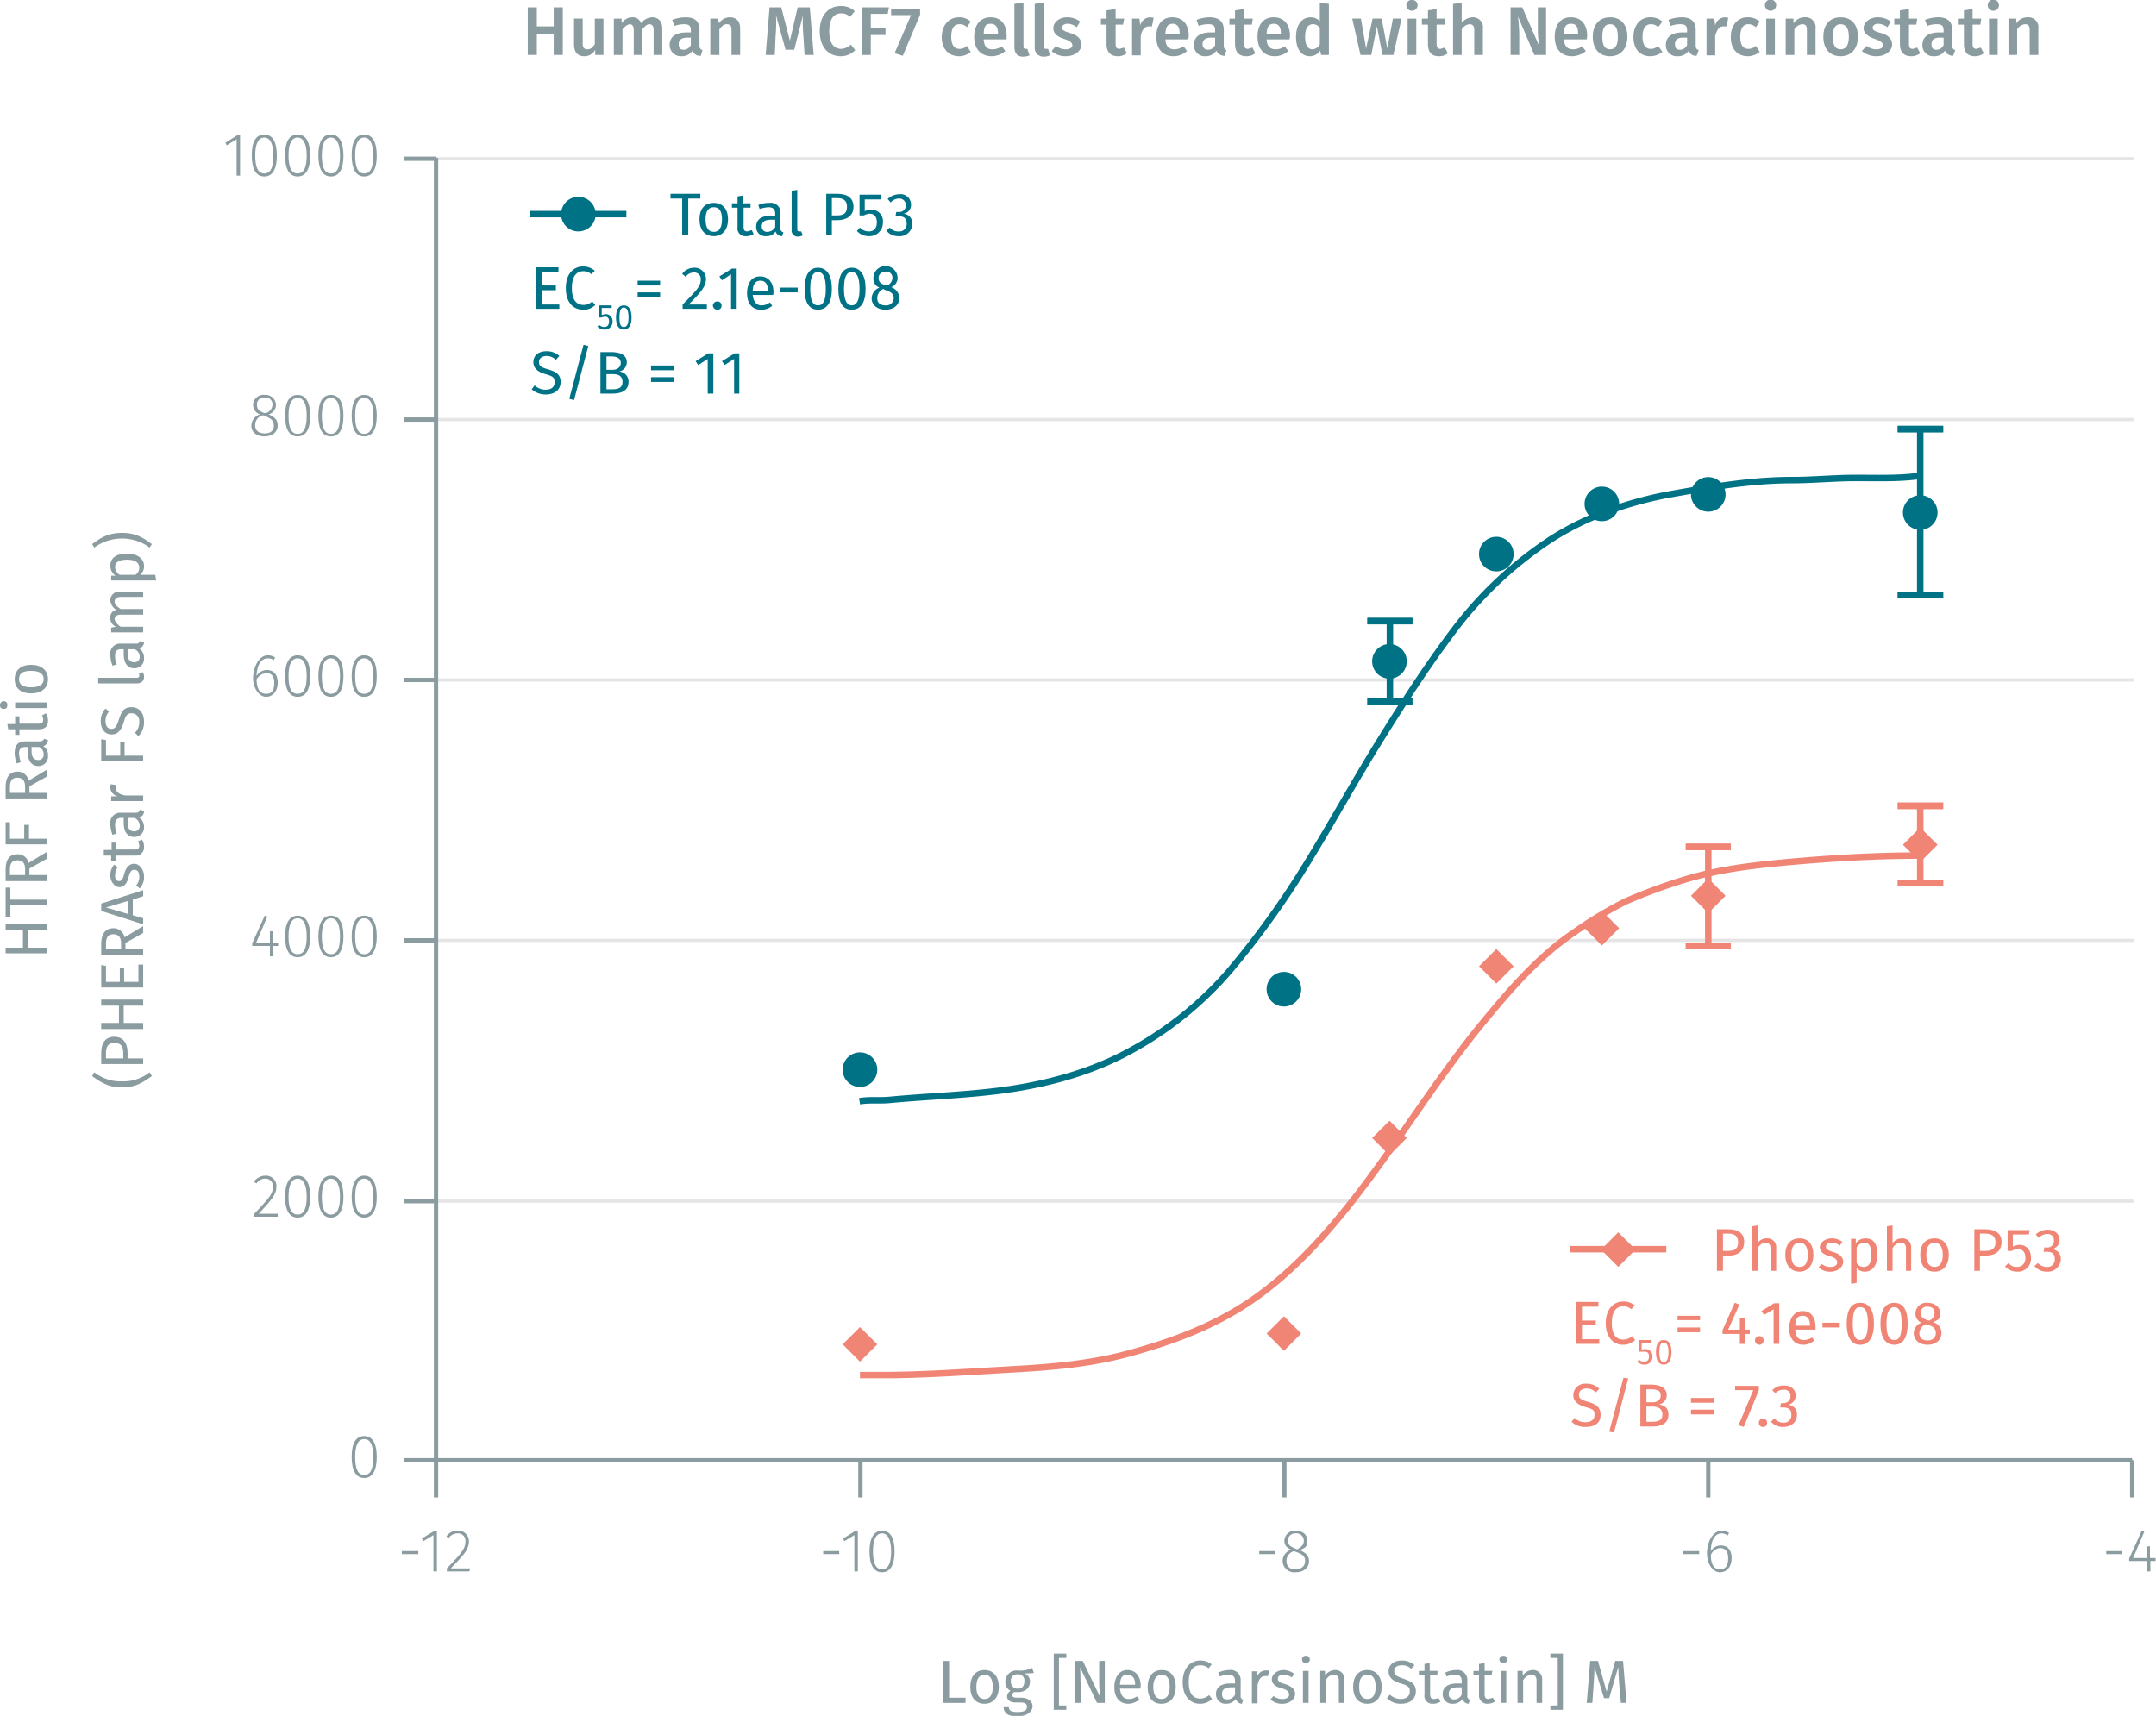 <svg xmlns="http://www.w3.org/2000/svg" xmlns:xlink="http://www.w3.org/1999/xlink" viewBox="0 0 498.4 396.7"><defs><symbol id="_1-deep-blue-circle" data-name="1-deep-blue-circle" viewBox="0 0 8 8"><path d="M8,4A4,4,0,1,1,4,0,4,4,0,0,1,8,4" fill="#007286"/></symbol><symbol id="_5-red-diamond" data-name="5-red-diamond" viewBox="0 0 8 8"><polyline points="4 0 8 4 4 8 0 4" fill="#f08576"/></symbol></defs><title>assay-validation_p53-total-2</title><line x1="100.8" y1="277.7" x2="493.2" y2="277.7" fill="none" stroke="#e5e5e5" stroke-miterlimit="10" stroke-width="0.75"/><line x1="100.8" y1="217.4" x2="493.2" y2="217.4" fill="none" stroke="#e5e5e5" stroke-miterlimit="10" stroke-width="0.75"/><line x1="100.8" y1="157.2" x2="493.2" y2="157.2" fill="none" stroke="#e5e5e5" stroke-miterlimit="10" stroke-width="0.75"/><line x1="100.8" y1="97" x2="493.2" y2="97" fill="none" stroke="#e5e5e5" stroke-miterlimit="10" stroke-width="0.75"/><line x1="100.8" y1="36.7" x2="493.2" y2="36.7" fill="none" stroke="#e5e5e5" stroke-miterlimit="10" stroke-width="0.75"/><g style="isolation:isolate"><path d="M125,8.6v4.9h-2.1V2.5H125V6.9h3.9V2.5H131v11h-2.1V8.6Z" transform="translate(-0.9 -0.8)" fill="#8b9ca0"/><path d="M138.5,13.5V12.3a2.8,2.8,0,0,1-2.6,1.5c-1.5,0-2.3-1-2.3-2.7v-6h2v5.8c0,1,.4,1.3,1.1,1.3s1.2-.4,1.7-1.2V5.1h2v8.4Z" transform="translate(-0.9 -0.8)" fill="#8b9ca0"/><path d="M154,7.4v6.1h-2V7.7c0-1-.5-1.3-1-1.3s-1.1.5-1.6,1.2v5.9h-2V7.7c0-1-.5-1.3-.9-1.3s-1.2.5-1.7,1.2v5.9h-2V5.1h1.8V6.2a2.9,2.9,0,0,1,2.5-1.4,2,2,0,0,1,2,1.4,3.3,3.3,0,0,1,2.6-1.4C153.1,4.8,154,5.8,154,7.4Z" transform="translate(-0.9 -0.8)" fill="#8b9ca0"/><path d="M163.3,12.4l-.4,1.3a1.8,1.8,0,0,1-1.9-1.2,2.9,2.9,0,0,1-2.5,1.3,2.6,2.6,0,0,1-2.8-2.6c0-1.9,1.4-2.9,3.9-2.9h1V7.8c0-1.1-.5-1.4-1.6-1.4a7.3,7.3,0,0,0-2.2.4l-.5-1.4a8.9,8.9,0,0,1,3.1-.6c2.3,0,3.2,1.1,3.2,2.9v3.6A1,1,0,0,0,163.3,12.4Zm-2.7-1.2V9.5h-.8c-1.3,0-2,.5-2,1.5s.4,1.3,1.2,1.3A1.8,1.8,0,0,0,160.6,11.2Z" transform="translate(-0.9 -0.8)" fill="#8b9ca0"/><path d="M172,7.4v6.1h-2V7.7c0-1-.4-1.3-1.1-1.3s-1.2.5-1.7,1.2v5.9h-2.1V5.1h1.8l.2,1.1a3,3,0,0,1,2.5-1.4C171.2,4.8,172,5.8,172,7.4Z" transform="translate(-0.9 -0.8)" fill="#8b9ca0"/><path d="M186.9,13.5l-.3-4.6a35.2,35.2,0,0,1-.1-4.5l-2,7.9h-2l-2.2-7.9a35.7,35.7,0,0,1-.1,4.6l-.2,4.5h-2.1l.9-11h2.7l2,7.7,1.8-7.7h2.8l.9,11Z" transform="translate(-0.9 -0.8)" fill="#8b9ca0"/><path d="M198.5,3.4l-1.1,1.3a2.8,2.8,0,0,0-2.1-.8c-1.5,0-2.7,1.1-2.7,4.1s1.2,4.1,2.8,4.1a3.5,3.5,0,0,0,2.2-1l1,1.3a4.6,4.6,0,0,1-3.3,1.4c-2.9,0-4.9-2.1-4.9-5.8s2.1-5.8,4.8-5.8A4.5,4.5,0,0,1,198.5,3.4Z" transform="translate(-0.9 -0.8)" fill="#8b9ca0"/><path d="M202.2,4V7.3h3.4V8.9h-3.4v4.6h-2.1V2.5h6.3L206.1,4Z" transform="translate(-0.9 -0.8)" fill="#8b9ca0"/><path d="M209.6,13.7l-1.9-.6,3.8-8.8h-4.6V2.8h6.7V4.2Z" transform="translate(-0.9 -0.8)" fill="#8b9ca0"/><path d="M225.3,5.8l-.9,1.3a2.2,2.2,0,0,0-1.7-.7c-1.2,0-1.9.9-1.9,2.9s.8,2.8,1.9,2.8a2.3,2.3,0,0,0,1.7-.7l.9,1.4a4.1,4.1,0,0,1-2.7,1c-2.4,0-4-1.7-4-4.4s1.6-4.6,4-4.6A3.8,3.8,0,0,1,225.3,5.8Z" transform="translate(-0.9 -0.8)" fill="#8b9ca0"/><path d="M233.6,9.9h-5.3c.1,1.8.9,2.3,2,2.3a3.8,3.8,0,0,0,2.2-.7l.8,1.1a4.8,4.8,0,0,1-3.1,1.2c-2.7,0-4.1-1.8-4.1-4.5s1.4-4.5,3.8-4.5,3.7,1.6,3.7,4.3Zm-2-1.4c0-1.4-.5-2.2-1.7-2.2s-1.5.6-1.6,2.3h3.3Z" transform="translate(-0.9 -0.8)" fill="#8b9ca0"/><path d="M238,12.1h.4l.5,1.5a3.7,3.7,0,0,1-1.5.3c-1.3,0-2-.8-2-2.2V1.7l2.1-.3V11.5C237.5,11.9,237.6,12.1,238,12.1Z" transform="translate(-0.9 -0.8)" fill="#8b9ca0"/><path d="M242.7,12.1h.5l.4,1.5a3.3,3.3,0,0,1-1.5.3,2,2,0,0,1-2-2.2V1.7l2.1-.3V11.5C242.2,11.9,242.3,12.1,242.7,12.1Z" transform="translate(-0.9 -0.8)" fill="#8b9ca0"/><path d="M250.6,5.8l-.8,1.3a3.4,3.4,0,0,0-2.1-.8c-.8,0-1.3.4-1.3.9s.4.8,1.8,1.2,2.7,1.2,2.7,2.7-1.6,2.7-3.6,2.7a4.7,4.7,0,0,1-3.3-1.2l1-1.2a3.6,3.6,0,0,0,2.3.8c.9,0,1.5-.4,1.5-.9s-.3-1-1.9-1.5-2.5-1.3-2.5-2.5,1.2-2.5,3.2-2.5A4.9,4.9,0,0,1,250.6,5.8Z" transform="translate(-0.9 -0.8)" fill="#8b9ca0"/><path d="M259.3,13.8c-1.7,0-2.6-1-2.6-2.8V6.5h-1.3V5.1h1.3V3.2l2.1-.3V5.1h2l-.3,1.4h-1.7V11c0,.8.3,1.1.9,1.1l1-.3.7,1.3A3.3,3.3,0,0,1,259.3,13.8Z" transform="translate(-0.9 -0.8)" fill="#8b9ca0"/><path d="M267.6,4.9l-.4,2h-.7c-1,0-1.6.8-1.9,2.2v4.5h-2V5.1h1.7l.2,1.6a2.4,2.4,0,0,1,2.2-1.9Z" transform="translate(-0.9 -0.8)" fill="#8b9ca0"/><path d="M275.6,9.9h-5.3c.1,1.8,1,2.3,2.1,2.3a3.7,3.7,0,0,0,2.1-.7l.8,1.1a4.6,4.6,0,0,1-3.1,1.2c-2.6,0-4-1.8-4-4.5s1.3-4.5,3.7-4.5,3.8,1.6,3.8,4.3C275.7,9.4,275.6,9.7,275.6,9.9Zm-2-1.4c0-1.4-.5-2.2-1.6-2.2s-1.6.6-1.7,2.3h3.3Z" transform="translate(-0.9 -0.8)" fill="#8b9ca0"/><path d="M284.4,12.4l-.4,1.3a2,2,0,0,1-1.9-1.2,2.9,2.9,0,0,1-2.5,1.3,2.5,2.5,0,0,1-2.7-2.6c0-1.9,1.4-2.9,3.8-2.9h1.1V7.8c0-1.1-.5-1.4-1.6-1.4a6.4,6.4,0,0,0-2.2.4l-.5-1.4a8.4,8.4,0,0,1,3-.6c2.3,0,3.3,1.1,3.3,2.9v3.6C283.8,12,284,12.2,284.4,12.4Zm-2.6-1.2V9.5h-.9c-1.3,0-2,.5-2,1.5a1.2,1.2,0,0,0,1.2,1.3A1.8,1.8,0,0,0,281.8,11.2Z" transform="translate(-0.9 -0.8)" fill="#8b9ca0"/><path d="M289,13.8c-1.7,0-2.6-1-2.6-2.8V6.5h-1.3V5.1h1.3V3.2l2.1-.3V5.1h2l-.2,1.4h-1.8V11c0,.8.3,1.1.9,1.1l1-.3.7,1.3A3.3,3.3,0,0,1,289,13.8Z" transform="translate(-0.9 -0.8)" fill="#8b9ca0"/><path d="M299,9.9h-5.3c.1,1.8,1,2.3,2.1,2.3a3.5,3.5,0,0,0,2.1-.7l.8,1.1a4.6,4.6,0,0,1-3.1,1.2c-2.6,0-4-1.8-4-4.5s1.3-4.5,3.7-4.5,3.8,1.6,3.8,4.3C299.1,9.4,299,9.7,299,9.9Zm-2-1.4c0-1.4-.5-2.2-1.6-2.2s-1.6.6-1.7,2.3H297Z" transform="translate(-0.9 -0.8)" fill="#8b9ca0"/><path d="M308.1,13.5h-1.8l-.2-1a2.9,2.9,0,0,1-2.4,1.3c-2.1,0-3.2-1.8-3.2-4.5s1.3-4.5,3.4-4.5a2.9,2.9,0,0,1,2.1.9V1.4l2.1.3ZM306,11.1V7.3a1.8,1.8,0,0,0-1.6-.9c-1.1,0-1.8.9-1.8,2.9s.7,2.9,1.7,2.9A2.1,2.1,0,0,0,306,11.1Z" transform="translate(-0.9 -0.8)" fill="#8b9ca0"/><path d="M320.5,13.5l-1.3-6.6-1.3,6.6h-2.5l-1.9-8.4h2l1.2,6.9,1.5-6.9h2.1l1.3,6.9,1.3-6.9h2L323,13.5Z" transform="translate(-0.9 -0.8)" fill="#8b9ca0"/><path d="M328.6,2a1.3,1.3,0,0,1-1.3,1.3A1.3,1.3,0,0,1,326,2,1.2,1.2,0,0,1,327.3.8,1.2,1.2,0,0,1,328.6,2Zm-2.3,11.5V5.1h2v8.4Z" transform="translate(-0.9 -0.8)" fill="#8b9ca0"/><path d="M333.5,13.8c-1.7,0-2.5-1-2.5-2.8V6.5h-1.4V5.1H331V3.2l2-.3V5.1h2l-.2,1.4H333V11c0,.8.3,1.1.9,1.1l1-.3.7,1.3A3.1,3.1,0,0,1,333.5,13.8Z" transform="translate(-0.9 -0.8)" fill="#8b9ca0"/><path d="M343.7,7.4v6.1h-2V7.7c0-1-.5-1.3-1.1-1.3a2.4,2.4,0,0,0-1.8,1.2v5.9h-2V1.7l2-.2V6.1a3.3,3.3,0,0,1,2.5-1.3A2.3,2.3,0,0,1,343.7,7.4Z" transform="translate(-0.9 -0.8)" fill="#8b9ca0"/><path d="M355.6,13.5l-3.8-8.9a37.6,37.6,0,0,1,.3,4.4v4.5h-2V2.5h2.7l3.9,8.9a25.8,25.8,0,0,1-.3-3.7V2.5h1.9v11Z" transform="translate(-0.9 -0.8)" fill="#8b9ca0"/><path d="M367.7,9.9h-5.3c.2,1.8,1,2.3,2.1,2.3a3.3,3.3,0,0,0,2.1-.7l.9,1.1a5,5,0,0,1-3.2,1.2c-2.6,0-4-1.8-4-4.5s1.3-4.5,3.7-4.5,3.8,1.6,3.8,4.3C367.8,9.4,367.7,9.7,367.7,9.9Zm-2-1.4c0-1.4-.4-2.2-1.6-2.2s-1.6.6-1.7,2.3h3.3Z" transform="translate(-0.9 -0.8)" fill="#8b9ca0"/><path d="M377.1,9.3c0,2.7-1.5,4.5-4,4.5s-4-1.7-4-4.5,1.5-4.5,4-4.5S377.1,6.5,377.1,9.3Zm-5.8,0c0,2,.6,2.9,1.8,2.9s1.8-.9,1.8-2.9-.6-2.9-1.8-2.9S371.3,7.3,371.3,9.3Z" transform="translate(-0.9 -0.8)" fill="#8b9ca0"/><path d="M385.2,5.8l-1,1.3a2.2,2.2,0,0,0-1.7-.7c-1.1,0-1.9.9-1.9,2.9s.8,2.8,1.9,2.8a2.3,2.3,0,0,0,1.7-.7l1,1.4a4.5,4.5,0,0,1-2.8,1c-2.4,0-3.9-1.7-3.9-4.4s1.5-4.6,3.9-4.6A4,4,0,0,1,385.2,5.8Z" transform="translate(-0.9 -0.8)" fill="#8b9ca0"/><path d="M393.6,12.4l-.5,1.3a1.7,1.7,0,0,1-1.8-1.2,3,3,0,0,1-2.6,1.3,2.5,2.5,0,0,1-2.7-2.6c0-1.9,1.4-2.9,3.8-2.9h1.1V7.8c0-1.1-.5-1.4-1.6-1.4a6.4,6.4,0,0,0-2.2.4l-.5-1.4a8.5,8.5,0,0,1,3.1-.6c2.2,0,3.2,1.1,3.2,2.9v3.6C392.9,12,393.1,12.2,393.6,12.4Zm-2.7-1.2V9.5H390c-1.3,0-1.9.5-1.9,1.5s.4,1.3,1.2,1.3A1.8,1.8,0,0,0,390.9,11.2Z" transform="translate(-0.9 -0.8)" fill="#8b9ca0"/><path d="M400.4,4.9l-.3,2h-.8c-1,0-1.5.8-1.9,2.2v4.5h-2V5.1h1.8l.2,1.6a2.4,2.4,0,0,1,2.2-1.9Z" transform="translate(-0.9 -0.8)" fill="#8b9ca0"/><path d="M407.7,5.8l-.9,1.3a2.5,2.5,0,0,0-1.7-.7c-1.2,0-1.9.9-1.9,2.9s.7,2.8,1.9,2.8a2.5,2.5,0,0,0,1.7-.7l.9,1.4a4.5,4.5,0,0,1-2.7,1c-2.5,0-4-1.7-4-4.4s1.5-4.6,3.9-4.6A4,4,0,0,1,407.7,5.8Z" transform="translate(-0.9 -0.8)" fill="#8b9ca0"/><path d="M411.5,2a1.3,1.3,0,0,1-2.6,0,1.3,1.3,0,0,1,2.6,0Zm-2.3,11.5V5.1h2v8.4Z" transform="translate(-0.9 -0.8)" fill="#8b9ca0"/><path d="M420.6,7.4v6.1h-2V7.7c0-1-.4-1.3-1.1-1.3a2.4,2.4,0,0,0-1.8,1.2v5.9h-2V5.1h1.8V6.2a3.1,3.1,0,0,1,2.6-1.4A2.3,2.3,0,0,1,420.6,7.4Z" transform="translate(-0.9 -0.8)" fill="#8b9ca0"/><path d="M430.4,9.3c0,2.7-1.5,4.5-4,4.5s-4-1.7-4-4.5,1.5-4.5,4-4.5S430.4,6.5,430.4,9.3Zm-5.8,0c0,2,.6,2.9,1.8,2.9s1.9-.9,1.9-2.9-.7-2.9-1.9-2.9S424.6,7.3,424.6,9.3Z" transform="translate(-0.9 -0.8)" fill="#8b9ca0"/><path d="M438,5.8l-.8,1.3a3.7,3.7,0,0,0-2.1-.8c-.8,0-1.3.4-1.3.9s.3.8,1.8,1.2,2.7,1.2,2.7,2.7-1.6,2.7-3.6,2.7a5.2,5.2,0,0,1-3.4-1.2l1.1-1.2a3.6,3.6,0,0,0,2.3.8c.9,0,1.5-.4,1.5-.9s-.4-1-1.9-1.5-2.6-1.3-2.6-2.5S433,4.8,435,4.8A4.9,4.9,0,0,1,438,5.8Z" transform="translate(-0.9 -0.8)" fill="#8b9ca0"/><path d="M442.7,13.8c-1.7,0-2.6-1-2.6-2.8V6.5h-1.3V5.1h1.3V3.2l2.1-.3V5.1h1.9l-.2,1.4h-1.7V11c0,.8.2,1.1.9,1.1l1-.3.7,1.3A3.3,3.3,0,0,1,442.7,13.8Z" transform="translate(-0.9 -0.8)" fill="#8b9ca0"/><path d="M452.9,12.4l-.5,1.3a2,2,0,0,1-1.9-1.2,2.8,2.8,0,0,1-2.5,1.3,2.5,2.5,0,0,1-2.7-2.6c0-1.9,1.4-2.9,3.8-2.9h1.1V7.8c0-1.1-.5-1.4-1.6-1.4a6.4,6.4,0,0,0-2.2.4l-.5-1.4a8.5,8.5,0,0,1,3.1-.6c2.2,0,3.2,1.1,3.2,2.9v3.6C452.2,12,452.4,12.2,452.9,12.4Zm-2.7-1.2V9.5h-.9c-1.3,0-1.9.5-1.9,1.5s.4,1.3,1.2,1.3A1.8,1.8,0,0,0,450.2,11.2Z" transform="translate(-0.9 -0.8)" fill="#8b9ca0"/><path d="M457.4,13.8c-1.7,0-2.5-1-2.5-2.8V6.5h-1.4V5.1h1.4V3.2l2-.3V5.1h2l-.2,1.4h-1.8V11c0,.8.3,1.1.9,1.1l1-.3.7,1.3A3.1,3.1,0,0,1,457.4,13.8Z" transform="translate(-0.9 -0.8)" fill="#8b9ca0"/><path d="M463,2a1.3,1.3,0,0,1-2.6,0A1.3,1.3,0,0,1,463,2Zm-2.3,11.5V5.1h2v8.4Z" transform="translate(-0.9 -0.8)" fill="#8b9ca0"/><path d="M472.1,7.4v6.1h-2V7.7c0-1-.4-1.3-1.1-1.3a2.4,2.4,0,0,0-1.8,1.2v5.9h-2V5.1H467V6.2a3.1,3.1,0,0,1,2.6-1.4A2.3,2.3,0,0,1,472.1,7.4Z" transform="translate(-0.9 -0.8)" fill="#8b9ca0"/></g><line x1="100.8" y1="337.6" x2="492.9" y2="337.6" fill="none" stroke="#8b9ca0" stroke-miterlimit="10"/><line x1="100.8" y1="337.6" x2="100.8" y2="346.2" fill="none" stroke="#8b9ca0" stroke-miterlimit="10"/><g style="isolation:isolate"><path d="M97.6,359.4v.7H93.8v-.7Z" transform="translate(-0.9 -0.8)" fill="#8b9ca0"/><path d="M101.1,364.1v-8.4l-2.3,1.4-.4-.6,2.8-1.7h.7v9.3Z" transform="translate(-0.9 -0.8)" fill="#8b9ca0"/><path d="M109.3,357.1c0,1.9-1,3-4.2,6.3h4.5l-.2.7h-5.2v-.7c3.5-3.6,4.3-4.6,4.3-6.3a1.7,1.7,0,0,0-1.8-1.8,2.6,2.6,0,0,0-2.1,1.1l-.5-.4a3,3,0,0,1,2.6-1.3A2.4,2.4,0,0,1,109.3,357.1Z" transform="translate(-0.9 -0.8)" fill="#8b9ca0"/></g><line x1="198.9" y1="337.6" x2="198.9" y2="346.2" fill="none" stroke="#8b9ca0" stroke-miterlimit="10"/><g style="isolation:isolate"><path d="M194.9,359.4v.7h-3.7v-.7Z" transform="translate(-0.9 -0.8)" fill="#8b9ca0"/><path d="M198.4,364.1v-8.4l-2.3,1.4-.3-.6,2.7-1.7h.7v9.3Z" transform="translate(-0.9 -0.8)" fill="#8b9ca0"/><path d="M207.7,359.5c0,3.1-1,4.8-2.9,4.8s-2.9-1.7-2.9-4.8,1-4.8,2.9-4.8S207.7,356.3,207.7,359.5Zm-5,0c0,2.8.7,4.1,2.1,4.1s2.1-1.3,2.1-4.1-.8-4.2-2.1-4.2S202.7,356.6,202.7,359.5Z" transform="translate(-0.9 -0.8)" fill="#8b9ca0"/></g><line x1="296.9" y1="337.6" x2="296.9" y2="346.2" fill="none" stroke="#8b9ca0" stroke-miterlimit="10"/><g style="isolation:isolate"><path d="M295.7,359.4v.7H292v-.7Z" transform="translate(-0.9 -0.8)" fill="#8b9ca0"/><path d="M303.5,361.7c0,1.6-1.3,2.6-3.1,2.6a2.7,2.7,0,0,1-3-2.6,2.7,2.7,0,0,1,2-2.6c-1.1-.5-1.6-1.1-1.6-2.1a2.4,2.4,0,0,1,2.6-2.3c1.4,0,2.7.7,2.7,2.3s-.6,1.6-1.7,2.2C302.8,359.8,303.5,360.5,303.5,361.7Zm-.9,0c0-1.1-.6-1.6-2.1-2.1l-.4-.2a2.3,2.3,0,0,0-1.8,2.3,1.8,1.8,0,0,0,2.1,1.9C301.7,363.6,302.6,362.9,302.6,361.7Zm-2.3-2.9.5.2c1-.6,1.5-1.1,1.5-2a1.7,1.7,0,0,0-1.9-1.7,1.7,1.7,0,0,0-1.8,1.7C298.6,357.9,299.1,358.3,300.3,358.8Z" transform="translate(-0.9 -0.8)" fill="#8b9ca0"/></g><line x1="394.9" y1="337.6" x2="394.9" y2="346.2" fill="none" stroke="#8b9ca0" stroke-miterlimit="10"/><g style="isolation:isolate"><path d="M393.7,359.4v.7h-3.8v-.7Z" transform="translate(-0.9 -0.8)" fill="#8b9ca0"/><path d="M401.2,361c0,2-1.1,3.3-2.7,3.3s-3-1.9-3-4.4,1.3-5.2,3.4-5.2a3.1,3.1,0,0,1,1.7.5l-.3.6a2.7,2.7,0,0,0-1.4-.5c-1.6,0-2.5,1.7-2.5,4.1a2.6,2.6,0,0,1,2.3-1.3C400.1,358.1,401.2,359,401.2,361Zm-.8,0c0-1.6-.8-2.3-1.8-2.3a2.5,2.5,0,0,0-2.2,1.6c0,2,.6,3.3,2.1,3.3S400.4,362.5,400.4,361Z" transform="translate(-0.9 -0.8)" fill="#8b9ca0"/></g><line x1="492.9" y1="337.6" x2="492.9" y2="346.2" fill="none" stroke="#8b9ca0" stroke-miterlimit="10"/><g style="isolation:isolate"><path d="M491.5,359.4v.7h-3.7v-.7Z" transform="translate(-0.9 -0.8)" fill="#8b9ca0"/><path d="M498,361.7v2.4h-.8v-2.4h-4.1v-.6l2.9-6.4.6.2L494,361h3.2v-2.7h.7V361h1.3v.7Z" transform="translate(-0.9 -0.8)" fill="#8b9ca0"/></g><line x1="100.8" y1="337.6" x2="100.8" y2="36.5" fill="none" stroke="#8b9ca0" stroke-miterlimit="10"/><line x1="100.8" y1="337.6" x2="93.4" y2="337.6" fill="none" stroke="#8b9ca0" stroke-miterlimit="10"/><g style="isolation:isolate"><path d="M88,337.6c0,3.2-1,4.9-2.9,4.9s-2.9-1.7-2.9-4.9,1-4.8,2.9-4.8S88,334.5,88,337.6Zm-5,0c0,2.9.7,4.2,2.1,4.2s2.1-1.3,2.1-4.2-.8-4.1-2.1-4.1S83,334.8,83,337.6Z" transform="translate(-0.9 -0.8)" fill="#8b9ca0"/></g><line x1="100.8" y1="277.7" x2="93.4" y2="277.7" fill="none" stroke="#8b9ca0" stroke-miterlimit="10"/><g style="isolation:isolate"><path d="M64.8,275.1c0,1.8-1,3-4.1,6.3h4.4v.7H59.7v-.7c3.5-3.7,4.3-4.6,4.3-6.3a1.7,1.7,0,0,0-1.8-1.8,2.3,2.3,0,0,0-2,1.1l-.6-.4a3.3,3.3,0,0,1,2.7-1.4A2.4,2.4,0,0,1,64.8,275.1Z" transform="translate(-0.9 -0.8)" fill="#8b9ca0"/><path d="M72.6,277.5c0,3.1-1,4.8-2.9,4.8s-2.9-1.7-2.9-4.8,1-4.9,2.9-4.9S72.6,274.3,72.6,277.5Zm-5,0c0,2.8.7,4.1,2.1,4.1s2.1-1.3,2.1-4.1-.8-4.2-2.1-4.2S67.6,274.6,67.6,277.5Z" transform="translate(-0.9 -0.8)" fill="#8b9ca0"/><path d="M80.3,277.5c0,3.1-1,4.8-2.9,4.8s-2.9-1.7-2.9-4.8,1-4.9,2.9-4.9S80.3,274.3,80.3,277.5Zm-5,0c0,2.8.7,4.1,2.1,4.1s2.1-1.3,2.1-4.1-.8-4.2-2.1-4.2S75.3,274.6,75.3,277.5Z" transform="translate(-0.9 -0.8)" fill="#8b9ca0"/><path d="M88,277.5c0,3.1-1,4.8-2.9,4.8s-2.9-1.7-2.9-4.8,1-4.9,2.9-4.9S88,274.3,88,277.5Zm-5,0c0,2.8.7,4.1,2.1,4.1s2.1-1.3,2.1-4.1-.8-4.2-2.1-4.2S83,274.6,83,277.5Z" transform="translate(-0.9 -0.8)" fill="#8b9ca0"/></g><line x1="100.8" y1="217.4" x2="93.4" y2="217.4" fill="none" stroke="#8b9ca0" stroke-miterlimit="10"/><g style="isolation:isolate"><path d="M64.1,219.5v2.4h-.8v-2.4H59.2v-.6l2.9-6.4.6.2-2.6,6.1h3.2v-2.7h.7v2.7h1.2v.7Z" transform="translate(-0.9 -0.8)" fill="#8b9ca0"/><path d="M72.6,217.3c0,3.1-1,4.8-2.9,4.8s-2.9-1.7-2.9-4.8,1-4.8,2.9-4.8S72.6,214.1,72.6,217.3Zm-5,0c0,2.8.7,4.1,2.1,4.1s2.1-1.2,2.1-4.1-.8-4.2-2.1-4.2S67.6,214.4,67.6,217.3Z" transform="translate(-0.9 -0.8)" fill="#8b9ca0"/><path d="M80.3,217.3c0,3.1-1,4.8-2.9,4.8s-2.9-1.7-2.9-4.8,1-4.8,2.9-4.8S80.3,214.1,80.3,217.3Zm-5,0c0,2.8.7,4.1,2.1,4.1s2.1-1.2,2.1-4.1-.8-4.2-2.1-4.2S75.3,214.4,75.3,217.3Z" transform="translate(-0.9 -0.8)" fill="#8b9ca0"/><path d="M88,217.3c0,3.1-1,4.8-2.9,4.8s-2.9-1.7-2.9-4.8,1-4.8,2.9-4.8S88,214.1,88,217.3Zm-5,0c0,2.8.7,4.1,2.1,4.1s2.1-1.2,2.1-4.1-.8-4.2-2.1-4.2S83,214.4,83,217.3Z" transform="translate(-0.9 -0.8)" fill="#8b9ca0"/></g><line x1="100.8" y1="157.2" x2="93.4" y2="157.2" fill="none" stroke="#8b9ca0" stroke-miterlimit="10"/><g style="isolation:isolate"><path d="M65.1,158.6c0,2.1-1.2,3.3-2.7,3.3s-3-1.9-3-4.3,1.3-5.3,3.4-5.3a3.1,3.1,0,0,1,1.7.5l-.3.6a2.5,2.5,0,0,0-1.4-.4c-1.6,0-2.5,1.7-2.6,4.1a2.8,2.8,0,0,1,2.4-1.4C64,155.7,65.1,156.6,65.1,158.6Zm-.8,0c0-1.6-.8-2.2-1.8-2.2a2.9,2.9,0,0,0-2.3,1.5c.1,2.1.7,3.3,2.2,3.3S64.3,160.2,64.3,158.6Z" transform="translate(-0.9 -0.8)" fill="#8b9ca0"/><path d="M72.6,157.1c0,3.2-1,4.8-2.9,4.8s-2.9-1.7-2.9-4.8,1-4.8,2.9-4.8S72.6,153.9,72.6,157.1Zm-5,0c0,2.9.7,4.1,2.1,4.1s2.1-1.2,2.1-4.1S71,153,69.7,153,67.6,154.2,67.6,157.1Z" transform="translate(-0.9 -0.8)" fill="#8b9ca0"/><path d="M80.3,157.1c0,3.2-1,4.8-2.9,4.8s-2.9-1.7-2.9-4.8,1-4.8,2.9-4.8S80.3,153.9,80.3,157.1Zm-5,0c0,2.9.7,4.1,2.1,4.1s2.1-1.2,2.1-4.1-.8-4.1-2.1-4.1S75.3,154.2,75.3,157.1Z" transform="translate(-0.9 -0.8)" fill="#8b9ca0"/><path d="M88,157.1c0,3.2-1,4.8-2.9,4.8s-2.9-1.7-2.9-4.8,1-4.8,2.9-4.8S88,153.9,88,157.1Zm-5,0c0,2.9.7,4.1,2.1,4.1s2.1-1.2,2.1-4.1-.8-4.1-2.1-4.1S83,154.2,83,157.1Z" transform="translate(-0.9 -0.8)" fill="#8b9ca0"/></g><line x1="100.8" y1="97" x2="93.4" y2="97" fill="none" stroke="#8b9ca0" stroke-miterlimit="10"/><g style="isolation:isolate"><path d="M65.1,99.2c0,1.5-1.3,2.5-3.1,2.5s-3-1-3-2.5a2.8,2.8,0,0,1,2-2.6,2.3,2.3,0,0,1-1.6-2.2,2.4,2.4,0,0,1,2.7-2.3,2.4,2.4,0,0,1,2.6,2.3A2.3,2.3,0,0,1,63,96.6C64.4,97.2,65.1,97.9,65.1,99.2Zm-.9,0c0-1.2-.6-1.6-2-2.2l-.5-.2a2.3,2.3,0,0,0-1.8,2.4c0,1.2.9,1.8,2.2,1.8S64.2,100.4,64.2,99.2ZM62,96.3h.4a2.2,2.2,0,0,0,1.5-2,1.6,1.6,0,0,0-1.8-1.6,1.6,1.6,0,0,0-1.8,1.6C60.3,95.4,60.7,95.8,62,96.3Z" transform="translate(-0.9 -0.8)" fill="#8b9ca0"/><path d="M72.6,96.9c0,3.2-1,4.8-2.9,4.8s-2.9-1.6-2.9-4.8,1-4.8,2.9-4.8S72.6,93.8,72.6,96.9Zm-5,0c0,2.9.7,4.2,2.1,4.2s2.1-1.3,2.1-4.2-.8-4.1-2.1-4.1S67.6,94,67.6,96.9Z" transform="translate(-0.9 -0.8)" fill="#8b9ca0"/><path d="M80.3,96.9c0,3.2-1,4.8-2.9,4.8s-2.9-1.6-2.9-4.8,1-4.8,2.9-4.8S80.3,93.8,80.3,96.9Zm-5,0c0,2.9.7,4.2,2.1,4.2s2.1-1.3,2.1-4.2-.8-4.1-2.1-4.1S75.3,94,75.3,96.9Z" transform="translate(-0.9 -0.8)" fill="#8b9ca0"/><path d="M88,96.9c0,3.2-1,4.8-2.9,4.8s-2.9-1.6-2.9-4.8,1-4.8,2.9-4.8S88,93.8,88,96.9Zm-5,0c0,2.9.7,4.2,2.1,4.2s2.1-1.3,2.1-4.2-.8-4.1-2.1-4.1S83,94,83,96.9Z" transform="translate(-0.9 -0.8)" fill="#8b9ca0"/></g><line x1="100.8" y1="36.7" x2="93.4" y2="36.7" fill="none" stroke="#8b9ca0" stroke-miterlimit="10"/><g style="isolation:isolate"><path d="M55.6,41.4V33l-2.3,1.4-.3-.6,2.7-1.7h.7v9.3Z" transform="translate(-0.9 -0.8)" fill="#8b9ca0"/><path d="M64.9,36.8c0,3.1-1,4.8-2.9,4.8s-2.9-1.7-2.9-4.9,1-4.8,2.9-4.8S64.9,33.6,64.9,36.8Zm-5-.1c0,2.9.7,4.2,2.1,4.2s2.1-1.3,2.1-4.1-.8-4.2-2.1-4.2S59.9,33.9,59.9,36.7Z" transform="translate(-0.9 -0.8)" fill="#8b9ca0"/><path d="M72.6,36.8c0,3.1-1,4.8-2.9,4.8s-2.9-1.7-2.9-4.9,1-4.8,2.9-4.8S72.6,33.6,72.6,36.8Zm-5-.1c0,2.9.7,4.2,2.1,4.2s2.1-1.3,2.1-4.1-.8-4.2-2.1-4.2S67.6,33.9,67.6,36.7Z" transform="translate(-0.9 -0.8)" fill="#8b9ca0"/><path d="M80.3,36.8c0,3.1-1,4.8-2.9,4.8s-2.9-1.7-2.9-4.9,1-4.8,2.9-4.8S80.3,33.6,80.3,36.8Zm-5-.1c0,2.9.7,4.2,2.1,4.2s2.1-1.3,2.1-4.1-.8-4.2-2.1-4.2S75.3,33.9,75.3,36.7Z" transform="translate(-0.9 -0.8)" fill="#8b9ca0"/><path d="M88,36.8c0,3.1-1,4.8-2.9,4.8s-2.9-1.7-2.9-4.9,1-4.8,2.9-4.8S88,33.6,88,36.8Zm-5-.1c0,2.9.7,4.2,2.1,4.2s2.1-1.3,2.1-4.1-.8-4.2-2.1-4.2S83,33.9,83,36.7Z" transform="translate(-0.9 -0.8)" fill="#8b9ca0"/></g><line x1="321.3" y1="143.6" x2="321.3" y2="162.2" fill="none" stroke="#007286" stroke-miterlimit="10" stroke-width="1.5"/><line x1="316.1" y1="143.6" x2="326.5" y2="143.6" fill="none" stroke="#007286" stroke-miterlimit="10" stroke-width="1.5"/><line x1="326.5" y1="143.6" x2="316.1" y2="143.6" fill="none" stroke="#007286" stroke-miterlimit="10" stroke-width="1.5"/><line x1="316.1" y1="162.2" x2="326.5" y2="162.2" fill="none" stroke="#007286" stroke-miterlimit="10" stroke-width="1.5"/><line x1="326.5" y1="162.2" x2="316.1" y2="162.2" fill="none" stroke="#007286" stroke-miterlimit="10" stroke-width="1.5"/><line x1="443.9" y1="99.2" x2="443.9" y2="137.6" fill="none" stroke="#007286" stroke-miterlimit="10" stroke-width="1.5"/><line x1="438.7" y1="99.2" x2="449.2" y2="99.2" fill="none" stroke="#007286" stroke-miterlimit="10" stroke-width="1.5"/><line x1="449.2" y1="99.2" x2="438.7" y2="99.2" fill="none" stroke="#007286" stroke-miterlimit="10" stroke-width="1.5"/><line x1="438.7" y1="137.6" x2="449.2" y2="137.6" fill="none" stroke="#007286" stroke-miterlimit="10" stroke-width="1.5"/><line x1="449.2" y1="137.6" x2="438.7" y2="137.6" fill="none" stroke="#007286" stroke-miterlimit="10" stroke-width="1.5"/><line x1="394.9" y1="195.8" x2="394.9" y2="218.7" fill="none" stroke="#f08576" stroke-miterlimit="10" stroke-width="1.5"/><line x1="389.7" y1="195.8" x2="400.1" y2="195.8" fill="none" stroke="#f08576" stroke-miterlimit="10" stroke-width="1.5"/><line x1="400.1" y1="195.8" x2="389.7" y2="195.8" fill="none" stroke="#f08576" stroke-miterlimit="10" stroke-width="1.5"/><line x1="389.7" y1="218.7" x2="400.1" y2="218.7" fill="none" stroke="#f08576" stroke-miterlimit="10" stroke-width="1.5"/><line x1="400.1" y1="218.7" x2="389.7" y2="218.7" fill="none" stroke="#f08576" stroke-miterlimit="10" stroke-width="1.5"/><line x1="443.9" y1="186.3" x2="443.9" y2="204.1" fill="none" stroke="#f08576" stroke-miterlimit="10" stroke-width="1.5"/><line x1="438.7" y1="186.3" x2="449.2" y2="186.3" fill="none" stroke="#f08576" stroke-miterlimit="10" stroke-width="1.5"/><line x1="449.2" y1="186.3" x2="438.7" y2="186.3" fill="none" stroke="#f08576" stroke-miterlimit="10" stroke-width="1.5"/><line x1="438.7" y1="204.1" x2="449.2" y2="204.1" fill="none" stroke="#f08576" stroke-miterlimit="10" stroke-width="1.5"/><line x1="449.2" y1="204.1" x2="438.7" y2="204.1" fill="none" stroke="#f08576" stroke-miterlimit="10" stroke-width="1.5"/><path d="M444.8,110.8c-4.8.7-10,.5-14.9.5s-9.9.5-14.8.5c-9.6,0-19.3,1.7-28.8,3.4a88.4,88.4,0,0,0-14,3.9,67,67,0,0,0-12.6,6.2,89.9,89.9,0,0,0-22,20.3c-6.5,8.5-12.3,17.5-18,26.7s-10.9,18.7-16.5,27.8A200.6,200.6,0,0,1,285,225.4a81.6,81.6,0,0,1-23.1,18.5c-8.4,4.6-18.1,7.3-27.4,8.7s-18.7,1.6-28.1,2.5c-2.3.2-4.5-.1-6.8.3" transform="translate(-0.9 -0.8)" fill="none" stroke="#007286" stroke-miterlimit="10" stroke-width="1.5"/><path d="M444.8,198.6c-9.4,0-18.8.5-28.1,1.3s-18.1,1.7-26.8,4.4a127.2,127.2,0,0,0-13,4.8,91.2,91.2,0,0,0-12.3,7.4c-7.7,5.2-14.3,12.7-20.4,20.1-12.7,15.3-22.9,33.2-35.9,48.2-6.3,7.3-13.4,14-21.4,18.8s-16.5,7.8-25.4,10.2-17.9,3.1-26.9,3.6-18.5,1.2-27.8,1.3h-7.1" transform="translate(-0.9 -0.8)" fill="none" stroke="#f08576" stroke-miterlimit="10" stroke-width="1.5"/><g style="isolation:isolate"><path d="M126.1,63.6v3.2h3.3v1.1h-3.3v3.3h4.1v1h-5.4V62.6H130v1Z" transform="translate(-0.9 -0.8)" fill="#007286"/><path d="M138.4,63.4l-.8.8a2.7,2.7,0,0,0-1.8-.7c-1.5,0-2.7,1-2.7,3.9s1.2,3.9,2.7,3.9a3.1,3.1,0,0,0,2-.8l.7.8a3.6,3.6,0,0,1-2.8,1.1c-2.3,0-4-1.7-4-5s1.8-5,4-5A4.1,4.1,0,0,1,138.4,63.4Z" transform="translate(-0.9 -0.8)" fill="#007286"/></g><g style="isolation:isolate"><path d="M140,72v1.6l.9-.2a1.6,1.6,0,0,1,1.6,1.7,1.8,1.8,0,0,1-1.9,1.9,2.2,2.2,0,0,1-1.6-.7l.4-.4a1.7,1.7,0,0,0,1.2.5c.7,0,1.1-.5,1.1-1.3s-.4-1.1-1-1.1l-.8.2h-.6V71.4h3V72Z" transform="translate(-0.9 -0.8)" fill="#007286"/><path d="M146.9,74.2c0,1.8-.6,2.8-1.8,2.8s-1.8-1-1.8-2.8.6-2.8,1.8-2.8S146.9,72.4,146.9,74.2Zm-2.8,0c0,1.6.3,2.2,1,2.2s1.1-.6,1.1-2.2-.4-2.3-1.1-2.3S144.1,72.6,144.1,74.2Z" transform="translate(-0.9 -0.8)" fill="#007286"/></g><g style="isolation:isolate"><path d="M153.5,65.7v1.1h-5.2V65.7Zm0,2.7v1.1h-5.2V68.4Z" transform="translate(-0.9 -0.8)" fill="#007286"/><path d="M164.1,65.3c0,1.7-1.1,3-4,5.9h4.2v1h-5.6v-1c3.4-3.4,4.2-4.3,4.2-5.9a1.5,1.5,0,0,0-1.6-1.5,2.3,2.3,0,0,0-1.9,1l-.8-.7a3.4,3.4,0,0,1,2.8-1.4A2.6,2.6,0,0,1,164.1,65.3Z" transform="translate(-0.9 -0.8)" fill="#007286"/><path d="M167.7,71.4a.9.9,0,0,1-1,1,1,1,0,0,1-1-1,1,1,0,0,1,1-.9A.9.9,0,0,1,167.7,71.4Z" transform="translate(-0.9 -0.8)" fill="#007286"/><path d="M169.9,72.2v-8l-2.1,1.4-.6-.9,2.9-1.8h1.1v9.3Z" transform="translate(-0.9 -0.8)" fill="#007286"/><path d="M179.6,69h-4.7c.2,1.7,1,2.4,2,2.4a3.1,3.1,0,0,0,2-.7l.5.8a3.7,3.7,0,0,1-2.6.9c-2,0-3.2-1.4-3.2-3.8s1.1-3.9,3-3.9,3.1,1.4,3.1,3.6A1.5,1.5,0,0,1,179.6,69Zm-1.2-1.1c0-1.4-.6-2.2-1.7-2.2s-1.7.7-1.8,2.3h3.5Z" transform="translate(-0.9 -0.8)" fill="#007286"/><path d="M185.3,67.3v1.1h-4V67.3Z" transform="translate(-0.9 -0.8)" fill="#007286"/><path d="M193.2,67.6c0,3.1-1.1,4.8-3.2,4.8s-3.1-1.7-3.1-4.8,1-4.9,3.1-4.9S193.2,64.5,193.2,67.6Zm-5,0c0,2.7.6,3.8,1.8,3.8s1.8-1.1,1.8-3.8-.6-3.9-1.8-3.9S188.2,64.8,188.2,67.6Z" transform="translate(-0.9 -0.8)" fill="#007286"/><path d="M201,67.6c0,3.1-1.1,4.8-3.2,4.8s-3.1-1.7-3.1-4.8,1-4.9,3.1-4.9S201,64.5,201,67.6Zm-5,0c0,2.7.7,3.8,1.8,3.8s1.8-1.1,1.8-3.8-.6-3.9-1.8-3.9S196,64.8,196,67.6Z" transform="translate(-0.9 -0.8)" fill="#007286"/><path d="M208.8,69.7c0,1.6-1.3,2.7-3.2,2.7s-3.2-1.1-3.2-2.6a2.7,2.7,0,0,1,1.8-2.5,2.2,2.2,0,0,1-1.4-2.2,2.8,2.8,0,0,1,5.6,0,2.3,2.3,0,0,1-1.5,2.1A2.7,2.7,0,0,1,208.8,69.7Zm-1.3,0c0-1-.6-1.4-2.1-1.9l-.3-.2a2.3,2.3,0,0,0-1.4,2.2c0,1,.7,1.6,1.9,1.6A1.7,1.7,0,0,0,207.5,69.7ZM204,65.1c0,1,.7,1.4,1.8,1.7h.2a2,2,0,0,0,1.2-1.8,1.4,1.4,0,0,0-1.6-1.4C204.6,63.7,204,64.2,204,65.1Z" transform="translate(-0.9 -0.8)" fill="#007286"/></g><g style="isolation:isolate"><path d="M130.2,83.1l-.8.9a3,3,0,0,0-2.1-.9c-1,0-1.8.5-1.8,1.4s.4,1.2,2.1,1.7,2.9,1.1,2.9,2.9S129.2,92,127,92a4.8,4.8,0,0,1-3.2-1.2l.7-.9a3.7,3.7,0,0,0,2.5,1c1.2,0,2.1-.5,2.1-1.7s-.4-1.4-2.1-1.9-2.8-1.3-2.8-2.8,1.2-2.5,3-2.5A4.2,4.2,0,0,1,130.2,83.1Z" transform="translate(-0.9 -0.8)" fill="#007286"/><path d="M133.6,93.3l-1.1-.3,3.3-12.5,1.1.3Z" transform="translate(-0.9 -0.8)" fill="#007286"/><path d="M146.2,89.1c0,2-1.6,2.7-3.8,2.7h-2.7V82.2H142c2.4,0,3.8.7,3.8,2.4a2.2,2.2,0,0,1-1.8,2.1A2.3,2.3,0,0,1,146.2,89.1Zm-5.1-2.8h1.4c1.1,0,1.9-.6,1.9-1.6s-.8-1.5-2.2-1.5h-1.1Zm3.7,2.8c0-1.4-1-1.8-2.2-1.8h-1.5v3.5h1.3C143.8,90.8,144.8,90.5,144.8,89.1Z" transform="translate(-0.9 -0.8)" fill="#007286"/><path d="M156.7,85.3v1.1h-5.3V85.3Zm0,2.7v1.1h-5.3V88Z" transform="translate(-0.9 -0.8)" fill="#007286"/><path d="M164.5,91.8v-8l-2.2,1.4-.6-.9,2.9-1.8h1.2v9.3Z" transform="translate(-0.9 -0.8)" fill="#007286"/><path d="M170.6,91.8v-8l-2.2,1.4-.6-.9,2.9-1.8h1.1v9.3Z" transform="translate(-0.9 -0.8)" fill="#007286"/></g><g style="isolation:isolate"><path d="M366.6,302.9v3.2h3.2v1h-3.2v3.3h4v1.1h-5.4v-9.7h5.2v1.1Z" transform="translate(-0.9 -0.8)" fill="#f08576"/><path d="M378.8,302.6l-.8.9a2.7,2.7,0,0,0-1.8-.7c-1.5,0-2.7,1-2.7,3.9s1.2,3.8,2.7,3.8a3.1,3.1,0,0,0,2-.8l.7.9a4,4,0,0,1-2.8,1.1c-2.3,0-4-1.8-4-5s1.8-5,4-5A4,4,0,0,1,378.8,302.6Z" transform="translate(-0.9 -0.8)" fill="#f08576"/></g><g style="isolation:isolate"><path d="M380.4,311.3v1.6a1.5,1.5,0,0,1,.9-.2,1.6,1.6,0,0,1,1.6,1.7,1.8,1.8,0,0,1-1.9,1.9,2.2,2.2,0,0,1-1.6-.7l.4-.5a1.3,1.3,0,0,0,1.2.5c.7,0,1.1-.4,1.1-1.2s-.4-1.1-1-1.1h-1.4v-2.7h3v.6Z" transform="translate(-0.9 -0.8)" fill="#f08576"/><path d="M387.3,313.4c0,1.8-.6,2.9-1.8,2.9s-1.8-1.1-1.8-2.9.6-2.8,1.8-2.8S387.3,311.6,387.3,313.4Zm-2.8,0c0,1.6.3,2.3,1,2.3s1.1-.7,1.1-2.3-.4-2.2-1.1-2.2S384.5,311.8,384.5,313.4Z" transform="translate(-0.9 -0.8)" fill="#f08576"/></g><g style="isolation:isolate"><path d="M393.9,305v1h-5.2v-1Zm0,2.7v1.1h-5.2v-1.1Z" transform="translate(-0.9 -0.8)" fill="#f08576"/><path d="M404.3,309.2v2.3h-1.2v-2.3h-4v-.9l2.8-6.3,1.1.4-2.6,5.8h2.7v-2.6h1.1v2.6h1.2v1Z" transform="translate(-0.9 -0.8)" fill="#f08576"/><path d="M408.6,310.7a1,1,0,0,1-1,1,1,1,0,0,1,0-2A1,1,0,0,1,408.6,310.7Z" transform="translate(-0.9 -0.8)" fill="#f08576"/><path d="M410.9,311.5v-8l-2.2,1.3-.6-.9,2.9-1.8h1.2v9.4Z" transform="translate(-0.9 -0.8)" fill="#f08576"/><path d="M420.6,308.2h-4.7c.1,1.8.9,2.4,2,2.4a3.5,3.5,0,0,0,1.9-.6l.5.7a3.7,3.7,0,0,1-2.5,1c-2.1,0-3.3-1.5-3.3-3.8s1.2-4,3.1-4,3,1.4,3,3.7Zm-1.3-1c0-1.4-.5-2.2-1.7-2.2s-1.6.7-1.7,2.3h3.4Z" transform="translate(-0.9 -0.8)" fill="#f08576"/><path d="M426.2,306.6v1.1h-4v-1.1Z" transform="translate(-0.9 -0.8)" fill="#f08576"/><path d="M434.1,306.8c0,3.1-1.1,4.9-3.2,4.9s-3.1-1.8-3.1-4.9,1-4.8,3.1-4.8S434.1,303.7,434.1,306.8Zm-4.9,0c0,2.8.6,3.8,1.7,3.8s1.8-1,1.8-3.8-.6-3.8-1.8-3.8S429.2,304.1,429.2,306.8Z" transform="translate(-0.9 -0.8)" fill="#f08576"/><path d="M441.9,306.8c0,3.1-1,4.9-3.1,4.9s-3.2-1.8-3.2-4.9,1.1-4.8,3.2-4.8S441.9,303.7,441.9,306.8Zm-4.9,0c0,2.8.6,3.8,1.8,3.8s1.7-1,1.7-3.8-.6-3.8-1.7-3.8S437,304.1,437,306.8Z" transform="translate(-0.9 -0.8)" fill="#f08576"/><path d="M449.7,309c0,1.6-1.3,2.7-3.2,2.7s-3.2-1.1-3.2-2.7a2.6,2.6,0,0,1,1.8-2.4,2.2,2.2,0,0,1-1.4-2.2,2.5,2.5,0,0,1,2.8-2.4c1.4,0,2.9.8,2.9,2.4s-.6,1.5-1.6,2.1A2.5,2.5,0,0,1,449.7,309Zm-1.3,0c0-1-.5-1.5-2-2H446a2.3,2.3,0,0,0-1.4,2.1c0,1,.7,1.6,1.9,1.6S448.4,310,448.4,309Zm-3.5-4.6c0,1,.7,1.3,1.8,1.7h.2a1.9,1.9,0,0,0,1.2-1.8c0-.9-.6-1.4-1.6-1.4A1.4,1.4,0,0,0,444.9,304.4Z" transform="translate(-0.9 -0.8)" fill="#f08576"/></g><g style="isolation:isolate"><path d="M370.6,321.9l-.8.8a3,3,0,0,0-2.1-.9c-1,0-1.8.5-1.8,1.4s.4,1.2,2.1,1.7,2.9,1.1,2.9,3-1.3,2.8-3.5,2.8a4.4,4.4,0,0,1-3.2-1.2l.7-.9a3.3,3.3,0,0,0,2.5,1c1.2,0,2.1-.5,2.1-1.7s-.4-1.3-2.1-1.8-2.8-1.3-2.8-2.8a2.7,2.7,0,0,1,3-2.6A3.9,3.9,0,0,1,370.6,321.9Z" transform="translate(-0.9 -0.8)" fill="#f08576"/><path d="M374,332l-1.1-.2,3.3-12.5,1.1.2Z" transform="translate(-0.9 -0.8)" fill="#f08576"/><path d="M386.6,327.8c0,2.1-1.6,2.8-3.8,2.8h-2.7v-9.7h2.3c2.4,0,3.8.8,3.8,2.5a2.2,2.2,0,0,1-1.8,2.1C385.5,325.7,386.6,326.2,386.6,327.8Zm-5.1-2.8h1.4c1.1,0,1.9-.5,1.9-1.6s-.8-1.4-2.2-1.4h-1.1Zm3.7,2.8c0-1.3-1-1.8-2.2-1.8h-1.5v3.5h1.3C384.2,329.5,385.2,329.2,385.2,327.8Z" transform="translate(-0.9 -0.8)" fill="#f08576"/><path d="M397.1,324v1.1h-5.3V324Zm0,2.7v1.1h-5.3v-1.1Z" transform="translate(-0.9 -0.8)" fill="#f08576"/><path d="M404,330.7l-1.2-.4,3.4-8.1H402v-1h5.5v1Z" transform="translate(-0.9 -0.8)" fill="#f08576"/><path d="M409.4,329.8a.9.9,0,0,1-1,.9.9.9,0,0,1-.9-.9.9.9,0,0,1,.9-1A.9.9,0,0,1,409.4,329.8Z" transform="translate(-0.9 -0.8)" fill="#f08576"/><path d="M416,323.4a2.2,2.2,0,0,1-1.8,2.2,2.1,2.1,0,0,1,2.1,2.3c0,1.6-1.2,2.8-3.2,2.8a3.6,3.6,0,0,1-2.8-1.2l.8-.8a2.5,2.5,0,0,0,2,1,1.7,1.7,0,0,0,1.9-1.9c0-1.2-.7-1.6-1.9-1.6h-.7l.2-1h.5a1.6,1.6,0,0,0,1.7-1.7,1.4,1.4,0,0,0-1.6-1.4,2.5,2.5,0,0,0-1.9.8l-.7-.7a3.6,3.6,0,0,1,2.7-1.1C415.1,321.1,416,322.2,416,323.4Z" transform="translate(-0.9 -0.8)" fill="#f08576"/></g><g style="isolation:isolate"><path d="M224.1,393.3v1.2h-5.2v-9.7h1.4v8.5Z" transform="translate(-0.9 -0.8)" fill="#8b9ca0"/><path d="M231.8,390.8c0,2.3-1.2,3.9-3.3,3.9s-3.3-1.5-3.3-3.9,1.2-3.9,3.3-3.9S231.8,388.5,231.8,390.8Zm-5.2,0c0,1.9.7,2.8,1.9,2.8s1.9-.9,1.9-2.8-.7-2.8-1.9-2.8S226.6,388.9,226.6,390.8Z" transform="translate(-0.9 -0.8)" fill="#8b9ca0"/><path d="M237.7,387.7a1.9,1.9,0,0,1,1.3,1.8c0,1.5-1,2.5-2.8,2.5h-.9a1,1,0,0,0-.4.7c0,.3.2.6,1,.6H237c1.6,0,2.6.9,2.6,2s-1.2,2.3-3.5,2.3-3.2-.8-3.2-2.3h1.2c0,.9.4,1.3,2,1.3s2.2-.4,2.2-1.2-.6-1-1.5-1h-1.2c-1.3,0-1.9-.7-1.9-1.4a1.6,1.6,0,0,1,.8-1.3,2.2,2.2,0,0,1-1.2-2.1,2.6,2.6,0,0,1,2.8-2.6,5.9,5.9,0,0,0,3.4-.6l.4,1.2Zm-3.1,1.8a1.5,1.5,0,0,0,1.6,1.7c1,0,1.5-.6,1.5-1.7a1.4,1.4,0,0,0-1.6-1.6A1.4,1.4,0,0,0,234.6,389.5Z" transform="translate(-0.9 -0.8)" fill="#8b9ca0"/><path d="M245.7,384.1v11h1.7v1h-2.9v-13h2.9v1Z" transform="translate(-0.9 -0.8)" fill="#8b9ca0"/><path d="M254.5,394.5l-3.9-8.2c0,.8.1,2,.1,3.8v4.4h-1.2v-9.7h1.7l4,8.3c0-.3-.2-1.8-.2-3v-5.3h1.3v9.7Z" transform="translate(-0.9 -0.8)" fill="#8b9ca0"/><path d="M264.5,391.2h-4.7c.2,1.8,1,2.4,2,2.4a3.3,3.3,0,0,0,1.9-.6l.6.7a4,4,0,0,1-2.6,1c-2,0-3.2-1.5-3.2-3.8s1.1-4,3-4,3.1,1.4,3.1,3.7C264.6,390.8,264.5,391.1,264.5,391.2Zm-1.2-1c0-1.4-.6-2.2-1.8-2.2s-1.6.7-1.7,2.3h3.5Z" transform="translate(-0.9 -0.8)" fill="#8b9ca0"/><path d="M272.7,390.8c0,2.3-1.2,3.9-3.3,3.9s-3.2-1.5-3.2-3.9,1.2-3.9,3.3-3.9S272.7,388.5,272.7,390.8Zm-5.2,0c0,1.9.7,2.8,1.9,2.8s1.9-.9,1.9-2.8-.6-2.8-1.8-2.8S267.5,388.9,267.5,390.8Z" transform="translate(-0.9 -0.8)" fill="#8b9ca0"/><path d="M281,385.6l-.7.9a2.8,2.8,0,0,0-1.9-.7c-1.5,0-2.7,1-2.7,3.9s1.2,3.8,2.7,3.8a3.1,3.1,0,0,0,2-.8l.7.9a4,4,0,0,1-2.8,1.1c-2.3,0-4-1.8-4-5s1.8-5,4-5A4,4,0,0,1,281,385.6Z" transform="translate(-0.9 -0.8)" fill="#8b9ca0"/><path d="M288.3,393.8l-.3.9a1.5,1.5,0,0,1-1.4-1.1,2.8,2.8,0,0,1-2.2,1.1,2.2,2.2,0,0,1-2.4-2.3c0-1.5,1.2-2.4,3.3-2.4h1.1v-.5c0-1.1-.5-1.5-1.6-1.5a5,5,0,0,0-1.9.4l-.4-.9a6.5,6.5,0,0,1,2.6-.6,2.3,2.3,0,0,1,2.6,2.5v3.4A.9.9,0,0,0,288.3,393.8Zm-1.9-1.2v-1.7h-1c-1.3,0-2,.5-2,1.5s.4,1.3,1.2,1.3A2,2,0,0,0,286.4,392.6Z" transform="translate(-0.9 -0.8)" fill="#8b9ca0"/><path d="M294.3,387l-.3,1.3h-.6c-1,0-1.5.7-1.8,2.1v4.2h-1.3v-7.4h1.1v1.5a2.2,2.2,0,0,1,2-1.7Z" transform="translate(-0.9 -0.8)" fill="#8b9ca0"/><path d="M300.1,387.8l-.6.8a3.3,3.3,0,0,0-1.9-.6c-.8,0-1.3.3-1.3.9s.4.9,1.5,1.2,2.5,1,2.5,2.3-1.4,2.3-2.9,2.3a3.8,3.8,0,0,1-2.8-1l.7-.8a3.1,3.1,0,0,0,2.1.7c.9,0,1.5-.4,1.5-1s-.3-1.1-1.8-1.5-2.2-1.1-2.2-2.1,1.2-2.1,2.7-2.1A4.2,4.2,0,0,1,300.1,387.8Z" transform="translate(-0.9 -0.8)" fill="#8b9ca0"/><path d="M303.7,384.5a.9.9,0,0,1-1,.8.8.8,0,0,1-.8-.8.8.8,0,0,1,.8-.9A.9.9,0,0,1,303.7,384.5Zm-1.6,10v-7.4h1.3v7.4Z" transform="translate(-0.9 -0.8)" fill="#8b9ca0"/><path d="M311.7,389.2v5.3h-1.3v-5.1c0-1.1-.5-1.4-1.2-1.4a2,2,0,0,0-1.8,1.3v5.2h-1.3v-7.4h1.1v1.1a2.9,2.9,0,0,1,2.2-1.3A2.1,2.1,0,0,1,311.7,389.2Z" transform="translate(-0.9 -0.8)" fill="#8b9ca0"/><path d="M320.3,390.8c0,2.3-1.2,3.9-3.3,3.9s-3.3-1.5-3.3-3.9,1.2-3.9,3.3-3.9S320.3,388.5,320.3,390.8Zm-5.2,0c0,1.9.7,2.8,1.9,2.8s1.9-.9,1.9-2.8-.6-2.8-1.9-2.8S315.1,388.9,315.1,390.8Z" transform="translate(-0.9 -0.8)" fill="#8b9ca0"/><path d="M327.9,385.8l-.8.8a2.9,2.9,0,0,0-2.1-.8c-1,0-1.8.4-1.8,1.3s.4,1.2,2.1,1.8,2.9,1.1,2.9,2.9-1.3,2.9-3.5,2.9a4.4,4.4,0,0,1-3.2-1.3l.7-.8a3.7,3.7,0,0,0,2.5,1c1.2,0,2.1-.6,2.1-1.7s-.4-1.4-2.1-1.9-2.8-1.3-2.8-2.8,1.2-2.5,3-2.5A4.2,4.2,0,0,1,327.9,385.8Z" transform="translate(-0.9 -0.8)" fill="#8b9ca0"/><path d="M332.1,394.7a1.8,1.8,0,0,1-1.9-2.1v-4.5h-1.3v-1h1.3v-1.6l1.2-.2v1.8h1.8v1h-1.7v4.4c0,.8.3,1.1.9,1.1a1.9,1.9,0,0,0,1-.3l.5.9A3.1,3.1,0,0,1,332.1,394.7Z" transform="translate(-0.9 -0.8)" fill="#8b9ca0"/><path d="M340.7,393.8l-.3.9a1.5,1.5,0,0,1-1.4-1.1,2.7,2.7,0,0,1-2.2,1.1,2.2,2.2,0,0,1-2.4-2.3c0-1.5,1.2-2.4,3.3-2.4h1.1v-.5c0-1.1-.5-1.5-1.5-1.5a5.1,5.1,0,0,0-2,.4l-.3-.9a6.1,6.1,0,0,1,2.5-.6,2.3,2.3,0,0,1,2.6,2.5v3.4A.9.9,0,0,0,340.7,393.8Zm-1.9-1.2v-1.7h-1c-1.3,0-2,.5-2,1.5a1.2,1.2,0,0,0,1.3,1.3A2,2,0,0,0,338.8,392.6Z" transform="translate(-0.9 -0.8)" fill="#8b9ca0"/><path d="M344.8,394.7a1.9,1.9,0,0,1-2-2.1v-4.5h-1.3v-1h1.3v-1.6l1.3-.2v1.8h1.8l-.2,1h-1.6v4.4c0,.8.3,1.1.9,1.1l1-.3.5.9A3.4,3.4,0,0,1,344.8,394.7Z" transform="translate(-0.9 -0.8)" fill="#8b9ca0"/><path d="M349.3,384.5a.8.8,0,0,1-.9.8.9.9,0,0,1-.9-.8.9.9,0,0,1,.9-.9A.8.8,0,0,1,349.3,384.5Zm-1.5,10v-7.4h1.3v7.4Z" transform="translate(-0.9 -0.8)" fill="#8b9ca0"/><path d="M357.4,389.2v5.3h-1.3v-5.1c0-1.1-.5-1.4-1.2-1.4a2.3,2.3,0,0,0-1.9,1.3v5.2h-1.3v-7.4h1.2v1.1a2.9,2.9,0,0,1,2.2-1.3A2.1,2.1,0,0,1,357.4,389.2Z" transform="translate(-0.9 -0.8)" fill="#8b9ca0"/><path d="M359.3,396.1v-1H361v-11h-1.7v-1h2.9v13Z" transform="translate(-0.9 -0.8)" fill="#8b9ca0"/><path d="M375.6,394.5l-.4-4.4c-.1-1.5-.2-3.1-.2-3.9l-2.1,7.2h-1.2l-2.2-7.2c0,1.1-.1,2.6-.2,4l-.3,4.3h-1.3l.8-9.7h1.8l2,7.1,2-7.1h1.8l.8,9.7Z" transform="translate(-0.9 -0.8)" fill="#8b9ca0"/></g><g style="isolation:isolate"><path d="M7.3,219.9h4.5v1.3H2.2v-1.3h4v-4.1h-4v-1.3h9.6v1.3H7.3Z" transform="translate(-0.9 -0.8)" fill="#8b9ca0"/><path d="M3.3,208.8h8.5v1.3H3.3v2.8H2.2V206H3.3Z" transform="translate(-0.9 -0.8)" fill="#8b9ca0"/><path d="M7.7,203.1h4.1v1.4H2.2v-2.6q0-3.6,2.7-3.6a2.5,2.5,0,0,1,2.6,2l4.3-2.6v1.6l-4.1,2.3Zm-2.8-3.4c-1.2,0-1.7.7-1.7,2.2v1.2H6.7v-1.3C6.7,200.4,6.2,199.7,4.9,199.7Z" transform="translate(-0.9 -0.8)" fill="#8b9ca0"/><path d="M3.2,194.7H6.5v-3.2H7.6v3.2h4.2V196H2.2v-5.1h1Z" transform="translate(-0.9 -0.8)" fill="#8b9ca0"/><path d="M7.7,184.1h4.1v1.3H2.2v-2.5c0-2.4.9-3.7,2.7-3.7a2.5,2.5,0,0,1,2.6,2.1l4.3-2.6v1.6l-4.1,2.3Zm-2.8-3.5c-1.2,0-1.7.7-1.7,2.3v1.2H6.7v-1.4C6.7,181.4,6.2,180.6,4.9,180.6Z" transform="translate(-0.9 -0.8)" fill="#8b9ca0"/><path d="M11.1,171.6l.9.3a1.5,1.5,0,0,1-1.1,1.4,2.4,2.4,0,0,1,1.1,2.2,2.2,2.2,0,0,1-2.2,2.4c-1.6,0-2.5-1.2-2.5-3.3v-1.1H6.8c-1.1,0-1.5.5-1.5,1.5a8.8,8.8,0,0,0,.4,2l-.9.3a5.9,5.9,0,0,1-.5-2.5c0-1.8.9-2.6,2.4-2.6h3.4A1,1,0,0,0,11.1,171.6Zm-1.2,1.9H8.2v.9q0,2.1,1.5,2.1a1.2,1.2,0,0,0,1.3-1.3A1.8,1.8,0,0,0,9.9,173.5Z" transform="translate(-0.9 -0.8)" fill="#8b9ca0"/><path d="M12,167.5c0,1.2-.7,1.9-2.1,1.9H5.4v1.3h-1v-1.3H2.8l-.2-1.2H4.4v-1.8h1v1.7H9.8c.8,0,1.1-.3,1.1-.9a2.2,2.2,0,0,0-.3-1l.9-.5A3.1,3.1,0,0,1,12,167.5Z" transform="translate(-0.9 -0.8)" fill="#8b9ca0"/><path d="M1.8,162.9a.8.8,0,0,1,.8.9c0,.6-.3.9-.8.9a.8.8,0,0,1-.9-.9A.9.9,0,0,1,1.8,162.9Zm10,1.6H4.4v-1.3h7.4Z" transform="translate(-0.9 -0.8)" fill="#8b9ca0"/><path d="M8.1,154.5c2.3,0,3.9,1.2,3.9,3.3s-1.5,3.3-3.9,3.3-3.8-1.2-3.8-3.3S5.8,154.5,8.1,154.5Zm0,5.2c2,0,2.9-.7,2.9-1.9s-.9-1.9-2.9-1.9-2.8.6-2.8,1.9S6.2,159.7,8.1,159.7Z" transform="translate(-0.9 -0.8)" fill="#8b9ca0"/></g><g style="isolation:isolate"><path d="M29.1,250.8a9.8,9.8,0,0,0,6.4-2.1l.5.9c-1.9,1.3-3.6,2.6-6.9,2.6s-5-1.3-6.9-2.6l.5-.9A9.8,9.8,0,0,0,29.1,250.8Z" transform="translate(-0.9 -0.8)" fill="#8b9ca0"/><path d="M27.3,240.5c2.2,0,3.1,1.6,3.1,3.7v1.3H34v1.3H24.3v-2.6C24.3,241.9,25.3,240.5,27.3,240.5Zm0,1.4c-1.4,0-1.9.9-1.9,2.4v1.2h4v-1.2C29.4,242.9,29,241.9,27.3,241.9Z" transform="translate(-0.9 -0.8)" fill="#8b9ca0"/><path d="M29.5,237.3H34v1.4H24.3v-1.4h4.1v-4H24.3v-1.4H34v1.4H29.5Z" transform="translate(-0.9 -0.8)" fill="#8b9ca0"/><path d="M25.4,227.8h3.2v-3.3h1v3.3h3.3v-4H34v5.3H24.3v-5.2l1.1.2Z" transform="translate(-0.9 -0.8)" fill="#8b9ca0"/><path d="M29.9,220.3H34v1.3H24.3v-2.5c0-2.4,1-3.7,2.8-3.7a2.6,2.6,0,0,1,2.6,2.1l4.3-2.6v1.6l-4.1,2.3Zm-2.8-3.5c-1.2,0-1.7.7-1.7,2.3v1.2h3.5V219C28.9,217.6,28.4,216.8,27.1,216.8Z" transform="translate(-0.9 -0.8)" fill="#8b9ca0"/><path d="M31.6,212.4l2.4.7v1.4l-9.7-3.1v-1.7l9.7-3.1V208l-2.4.8Zm-6.2-1.8,5.1,1.5v-3Z" transform="translate(-0.9 -0.8)" fill="#8b9ca0"/><path d="M27.3,200.7l.8.6a3.3,3.3,0,0,0-.6,1.9c0,.8.3,1.3.9,1.3s.9-.4,1.2-1.6,1-2.4,2.3-2.4,2.3,1.4,2.3,2.9a3.8,3.8,0,0,1-1,2.8l-.8-.7a3.1,3.1,0,0,0,.7-2.1c0-.9-.4-1.5-1.1-1.5s-1,.3-1.4,1.8-1.1,2.2-2.1,2.2-2.1-1.2-2.1-2.7A3.7,3.7,0,0,1,27.3,200.7Z" transform="translate(-0.9 -0.8)" fill="#8b9ca0"/><path d="M34.2,196.6a1.9,1.9,0,0,1-2.1,2H27.6v1.3h-1v-1.3H24.9v-1.3h1.8v-1.7h1v1.6H32c.7,0,1.1-.2,1.1-.9a2.2,2.2,0,0,0-.3-1l.9-.4A2.8,2.8,0,0,1,34.2,196.6Z" transform="translate(-0.9 -0.8)" fill="#8b9ca0"/><path d="M33.3,188l.9.3a1.5,1.5,0,0,1-1.1,1.5,2.7,2.7,0,0,1,1.1,2.2,2.2,2.2,0,0,1-2.3,2.3c-1.5,0-2.4-1.2-2.4-3.2v-1.2h-.6c-1,0-1.4.6-1.4,1.6a5.8,5.8,0,0,0,.4,2l-1,.3a8,8,0,0,1-.5-2.6,2.3,2.3,0,0,1,2.5-2.5h3.4A1,1,0,0,0,33.3,188ZM32,189.9H30.4v1q0,2.1,1.5,2.1a1.2,1.2,0,0,0,1.3-1.3A2,2,0,0,0,32,189.9Z" transform="translate(-0.9 -0.8)" fill="#8b9ca0"/><path d="M26.5,182.1l1.3.2a1.5,1.5,0,0,0-.1.7c0,.9.7,1.4,2.1,1.7H34V186H26.6v-1.1h1.5a2.2,2.2,0,0,1-1.7-2C26.4,182.6,26.5,182.3,26.5,182.1Z" transform="translate(-0.9 -0.8)" fill="#8b9ca0"/><path d="M25.4,175.5h3.3v-3.2h1v3.2H34v1.3H24.3v-5.1l1.1.2Z" transform="translate(-0.9 -0.8)" fill="#8b9ca0"/><path d="M25.3,164.6l.8.7a3.2,3.2,0,0,0-.8,2.2c0,1,.4,1.8,1.3,1.8s1.2-.4,1.8-2.2,1.1-2.8,2.9-2.8,2.9,1.3,2.9,3.4a4.5,4.5,0,0,1-1.3,3.3l-.8-.8a3.4,3.4,0,0,0,1-2.5,1.8,1.8,0,0,0-1.8-2c-.9,0-1.3.4-1.8,2.1s-1.3,2.8-2.8,2.8-2.5-1.2-2.5-3A4.1,4.1,0,0,1,25.3,164.6Z" transform="translate(-0.9 -0.8)" fill="#8b9ca0"/><path d="M33.1,157a.9.9,0,0,0-.1-.5l.9-.3a2,2,0,0,1,.3,1.1c0,.9-.6,1.5-1.7,1.5H23.6v-1.3h9C32.9,157.5,33.1,157.3,33.1,157Z" transform="translate(-0.9 -0.8)" fill="#8b9ca0"/><path d="M33.3,149l.9.3a1.5,1.5,0,0,1-1.1,1.4,2.7,2.7,0,0,1,1.1,2.2,2.2,2.2,0,0,1-2.3,2.4c-1.5,0-2.4-1.2-2.4-3.3v-1.1h-.6c-1,0-1.4.5-1.4,1.5a5.1,5.1,0,0,0,.4,2l-1,.3a7.9,7.9,0,0,1-.5-2.5,2.3,2.3,0,0,1,2.5-2.6h3.4A.9.9,0,0,0,33.3,149ZM32,150.9H30.4v1c0,1.3.5,2,1.5,2a1.2,1.2,0,0,0,1.3-1.3A1.9,1.9,0,0,0,32,150.9Z" transform="translate(-0.9 -0.8)" fill="#8b9ca0"/><path d="M28.7,137.6H34v1.2H28.9c-1.1,0-1.5.5-1.5,1.1s.6,1.2,1.4,1.7H34v1.3H28.9c-1.1,0-1.5.5-1.5,1s.6,1.3,1.4,1.8H34V147H26.6v-1.1l1.1-.2a2.2,2.2,0,0,1-1.3-2.1,1.7,1.7,0,0,1,1.4-1.8,2.9,2.9,0,0,1-1.4-2.2A2,2,0,0,1,28.7,137.6Z" transform="translate(-0.9 -0.8)" fill="#8b9ca0"/><path d="M30.3,128.8c2.2,0,3.9,1,3.9,2.9a2.5,2.5,0,0,1-.9,2h3.5L37,135H26.6v-1.1h1a2.8,2.8,0,0,1-1.2-2.2C26.4,129.6,28,128.8,30.3,128.8Zm0,1.4c-1.9,0-2.8.6-2.8,1.7a2.2,2.2,0,0,0,1.1,1.8h3.6a1.9,1.9,0,0,0,.9-1.6C33.1,130.9,32.2,130.2,30.3,130.2Z" transform="translate(-0.9 -0.8)" fill="#8b9ca0"/><path d="M29.1,124c3.3,0,5,1.2,6.9,2.6l-.5.8a10.8,10.8,0,0,0-12.8,0l-.5-.8C24.1,125.2,25.8,124,29.1,124Z" transform="translate(-0.9 -0.8)" fill="#8b9ca0"/></g><g style="isolation:isolate"><path d="M160,46.7v8.5h-1.4V46.7h-2.7V45.6h6.9v1.1Z" transform="translate(-0.9 -0.8)" fill="#007286"/><path d="M169.2,51.5c0,2.3-1.2,3.9-3.3,3.9s-3.3-1.5-3.3-3.9,1.2-3.8,3.3-3.8S169.2,49.2,169.2,51.5Zm-5.2,0c0,2,.7,2.9,1.9,2.9s1.9-.9,1.9-2.9-.7-2.8-1.9-2.8S164,49.6,164,51.5Z" transform="translate(-0.9 -0.8)" fill="#007286"/><path d="M173.4,55.4a1.8,1.8,0,0,1-2-2.1V48.8h-1.3v-1h1.3V46.2l1.3-.2v1.8h1.7v1h-1.6v4.4c0,.8.2,1.1.9,1.1l1-.3.4.9A2.8,2.8,0,0,1,173.4,55.4Z" transform="translate(-0.9 -0.8)" fill="#007286"/><path d="M182,54.5l-.3.9a1.5,1.5,0,0,1-1.5-1.1,2.4,2.4,0,0,1-2.2,1.1,2.1,2.1,0,0,1-2.3-2.2c0-1.6,1.2-2.5,3.2-2.5h1.2v-.5c0-1.1-.6-1.5-1.6-1.5a10,10,0,0,0-2,.4l-.3-.9a6,6,0,0,1,2.6-.5,2.2,2.2,0,0,1,2.5,2.4v3.4A.9.9,0,0,0,182,54.5Zm-1.9-1.2V51.6h-1q-2.1,0-2.1,1.5a1.2,1.2,0,0,0,1.3,1.3A2.1,2.1,0,0,0,180.1,53.3Z" transform="translate(-0.9 -0.8)" fill="#007286"/><path d="M185.7,54.3h.4l.4.9a2.3,2.3,0,0,1-1.1.3,1.4,1.4,0,0,1-1.5-1.6V44.9l1.3-.2v9C185.2,54.1,185.3,54.3,185.7,54.3Z" transform="translate(-0.9 -0.8)" fill="#007286"/><path d="M198.2,48.6c0,2.2-1.7,3.1-3.8,3.1h-1.2v3.5h-1.3V45.6h2.5C196.7,45.6,198.2,46.5,198.2,48.6Zm-1.5,0c0-1.5-.9-2-2.3-2h-1.2v4h1.2C195.8,50.6,196.7,50.2,196.7,48.6Z" transform="translate(-0.9 -0.8)" fill="#007286"/><path d="M200.8,46.9v2.7a4,4,0,0,1,1.5-.3,2.6,2.6,0,0,1,2.7,2.9,3.1,3.1,0,0,1-3.3,3.2,3.6,3.6,0,0,1-2.7-1.2l.7-.8a2.7,2.7,0,0,0,2,.9c1.2,0,1.9-.7,1.9-2.1s-.7-2-1.7-2a3.3,3.3,0,0,0-1.3.4h-1V45.8h5.1l-.2,1.1Z" transform="translate(-0.9 -0.8)" fill="#007286"/><path d="M211.5,48.1a2,2,0,0,1-1.8,2.1,2.2,2.2,0,0,1,2.1,2.3,2.9,2.9,0,0,1-3.2,2.9,3.4,3.4,0,0,1-2.8-1.3l.8-.7a2.4,2.4,0,0,0,2,.9,1.7,1.7,0,0,0,1.9-1.8c0-1.3-.7-1.7-1.9-1.7h-.7l.2-1h.5a1.5,1.5,0,0,0,1.7-1.6,1.5,1.5,0,0,0-1.6-1.5,2.6,2.6,0,0,0-1.9.9l-.7-.8a4,4,0,0,1,2.7-1.1A2.4,2.4,0,0,1,211.5,48.1Z" transform="translate(-0.9 -0.8)" fill="#007286"/></g><line x1="122.5" y1="49.5" x2="144.8" y2="49.5" fill="none" stroke="#007286" stroke-miterlimit="10" stroke-width="1.5"/><g style="isolation:isolate"><path d="M404.1,287.9c0,2.3-1.6,3.2-3.7,3.2h-1.2v3.5h-1.4V285h2.6C402.7,285,404.1,285.9,404.1,287.9Zm-1.4.1c0-1.5-.9-2-2.3-2h-1.2v4h1.1C401.8,290,402.7,289.6,402.7,288Z" transform="translate(-0.9 -0.8)" fill="#f08576"/><path d="M411.5,289.3v5.3h-1.3v-5.1c0-1.1-.5-1.4-1.2-1.4s-1.3.5-1.8,1.3v5.2h-1.3V284.3l1.3-.2v4.1a2.5,2.5,0,0,1,2.2-1.1A2,2,0,0,1,411.5,289.3Z" transform="translate(-0.9 -0.8)" fill="#f08576"/><path d="M420.1,290.9c0,2.3-1.2,3.9-3.2,3.9s-3.3-1.5-3.3-3.9,1.2-3.8,3.3-3.8S420.1,288.6,420.1,290.9Zm-5.1,0c0,1.9.6,2.8,1.9,2.8s1.9-.9,1.9-2.8-.7-2.8-1.9-2.8S415,289,415,290.9Z" transform="translate(-0.9 -0.8)" fill="#f08576"/><path d="M426.8,287.9l-.6.9a2.8,2.8,0,0,0-1.9-.7c-.8,0-1.3.4-1.3.9s.4.9,1.5,1.2,2.5,1,2.5,2.3-1.4,2.3-2.9,2.3a3.8,3.8,0,0,1-2.8-1l.7-.8a3.1,3.1,0,0,0,2.1.7c.9,0,1.5-.4,1.5-1s-.3-1.1-1.8-1.5-2.2-1.1-2.2-2.1,1.2-2,2.7-2A4.1,4.1,0,0,1,426.8,287.9Z" transform="translate(-0.9 -0.8)" fill="#f08576"/><path d="M434.9,290.9c0,2.2-1,3.9-2.9,3.9a2.3,2.3,0,0,1-1.9-.9v3.5l-1.3.2V287.2h1.1v1a2.9,2.9,0,0,1,2.2-1.1C434.2,287.1,434.9,288.6,434.9,290.9Zm-1.4,0c0-1.9-.5-2.8-1.6-2.8a2.2,2.2,0,0,0-1.8,1.1v3.6a1.9,1.9,0,0,0,1.6.9C432.9,293.7,433.5,292.8,433.5,290.9Z" transform="translate(-0.9 -0.8)" fill="#f08576"/><path d="M442.7,289.3v5.3h-1.2v-5.1c0-1.1-.5-1.4-1.2-1.4a2.3,2.3,0,0,0-1.9,1.3v5.2h-1.3V284.3l1.3-.2v4.1a2.7,2.7,0,0,1,2.2-1.1A2,2,0,0,1,442.7,289.3Z" transform="translate(-0.9 -0.8)" fill="#f08576"/><path d="M451.4,290.9c0,2.3-1.2,3.9-3.3,3.9s-3.3-1.5-3.3-3.9,1.2-3.8,3.3-3.8S451.4,288.6,451.4,290.9Zm-5.2,0c0,1.9.7,2.8,1.9,2.8s1.9-.9,1.9-2.8-.7-2.8-1.9-2.8S446.2,289,446.2,290.9Z" transform="translate(-0.9 -0.8)" fill="#f08576"/><path d="M463.6,287.9c0,2.3-1.6,3.2-3.8,3.2h-1.2v3.5h-1.3V285h2.5C462.1,285,463.6,285.9,463.6,287.9Zm-1.4.1c0-1.5-1-2-2.4-2h-1.2v4h1.2C461.2,290,462.2,289.6,462.2,288Z" transform="translate(-0.9 -0.8)" fill="#f08576"/><path d="M466.2,286.2V289a4.2,4.2,0,0,1,1.5-.4c1.6,0,2.7,1.1,2.7,3a3,3,0,0,1-3.2,3.2,3.8,3.8,0,0,1-2.8-1.2l.8-.8a2.3,2.3,0,0,0,1.9.9,1.9,1.9,0,0,0,2-2.1c0-1.5-.8-2-1.7-2a2.3,2.3,0,0,0-1.4.4h-1v-4.8h5.1l-.2,1Z" transform="translate(-0.9 -0.8)" fill="#f08576"/><path d="M477,287.5a2.1,2.1,0,0,1-1.9,2.1,2.2,2.2,0,0,1,2.2,2.3,3,3,0,0,1-3.2,2.9,3.6,3.6,0,0,1-2.9-1.3l.8-.7a2.8,2.8,0,0,0,2,.9,1.7,1.7,0,0,0,1.9-1.8c0-1.3-.7-1.7-1.9-1.7h-.7l.2-1h.5a1.5,1.5,0,0,0,1.7-1.6,1.4,1.4,0,0,0-1.6-1.5,2.6,2.6,0,0,0-1.9.9l-.7-.8a4,4,0,0,1,2.7-1.1C476,285.1,477,286.2,477,287.5Z" transform="translate(-0.9 -0.8)" fill="#f08576"/></g><line x1="385.2" y1="288.8" x2="362.9" y2="288.8" fill="none" stroke="#f08576" stroke-miterlimit="10" stroke-width="1.5"/><use width="8" height="8" transform="translate(194.8 243.3)" xlink:href="#_1-deep-blue-circle"/><use width="8" height="8" transform="translate(292.8 224.7)" xlink:href="#_1-deep-blue-circle"/><use width="8" height="8" transform="translate(317.2 148.9)" xlink:href="#_1-deep-blue-circle"/><use width="8" height="8" transform="translate(341.9 124.1)" xlink:href="#_1-deep-blue-circle"/><use width="8" height="8" transform="translate(366.3 112.5)" xlink:href="#_1-deep-blue-circle"/><use width="8" height="8" transform="translate(390.9 110.3)" xlink:href="#_1-deep-blue-circle"/><use width="8" height="8" transform="translate(439.9 114.5)" xlink:href="#_1-deep-blue-circle"/><use width="8" height="8" transform="translate(129.7 45.5)" xlink:href="#_1-deep-blue-circle"/><use width="8" height="8" transform="translate(194.8 306.8)" xlink:href="#_5-red-diamond"/><use width="8" height="8" transform="translate(292.8 304.3)" xlink:href="#_5-red-diamond"/><use width="8" height="8" transform="translate(317.2 259.1)" xlink:href="#_5-red-diamond"/><use width="8" height="8" transform="translate(341.9 219.4)" xlink:href="#_5-red-diamond"/><use width="8" height="8" transform="translate(366.3 210.6)" xlink:href="#_5-red-diamond"/><use width="8" height="8" transform="translate(390.9 203.1)" xlink:href="#_5-red-diamond"/><use width="8" height="8" transform="translate(439.9 191.3)" xlink:href="#_5-red-diamond"/><use width="8" height="8" transform="translate(370.1 284.9)" xlink:href="#_5-red-diamond"/></svg>